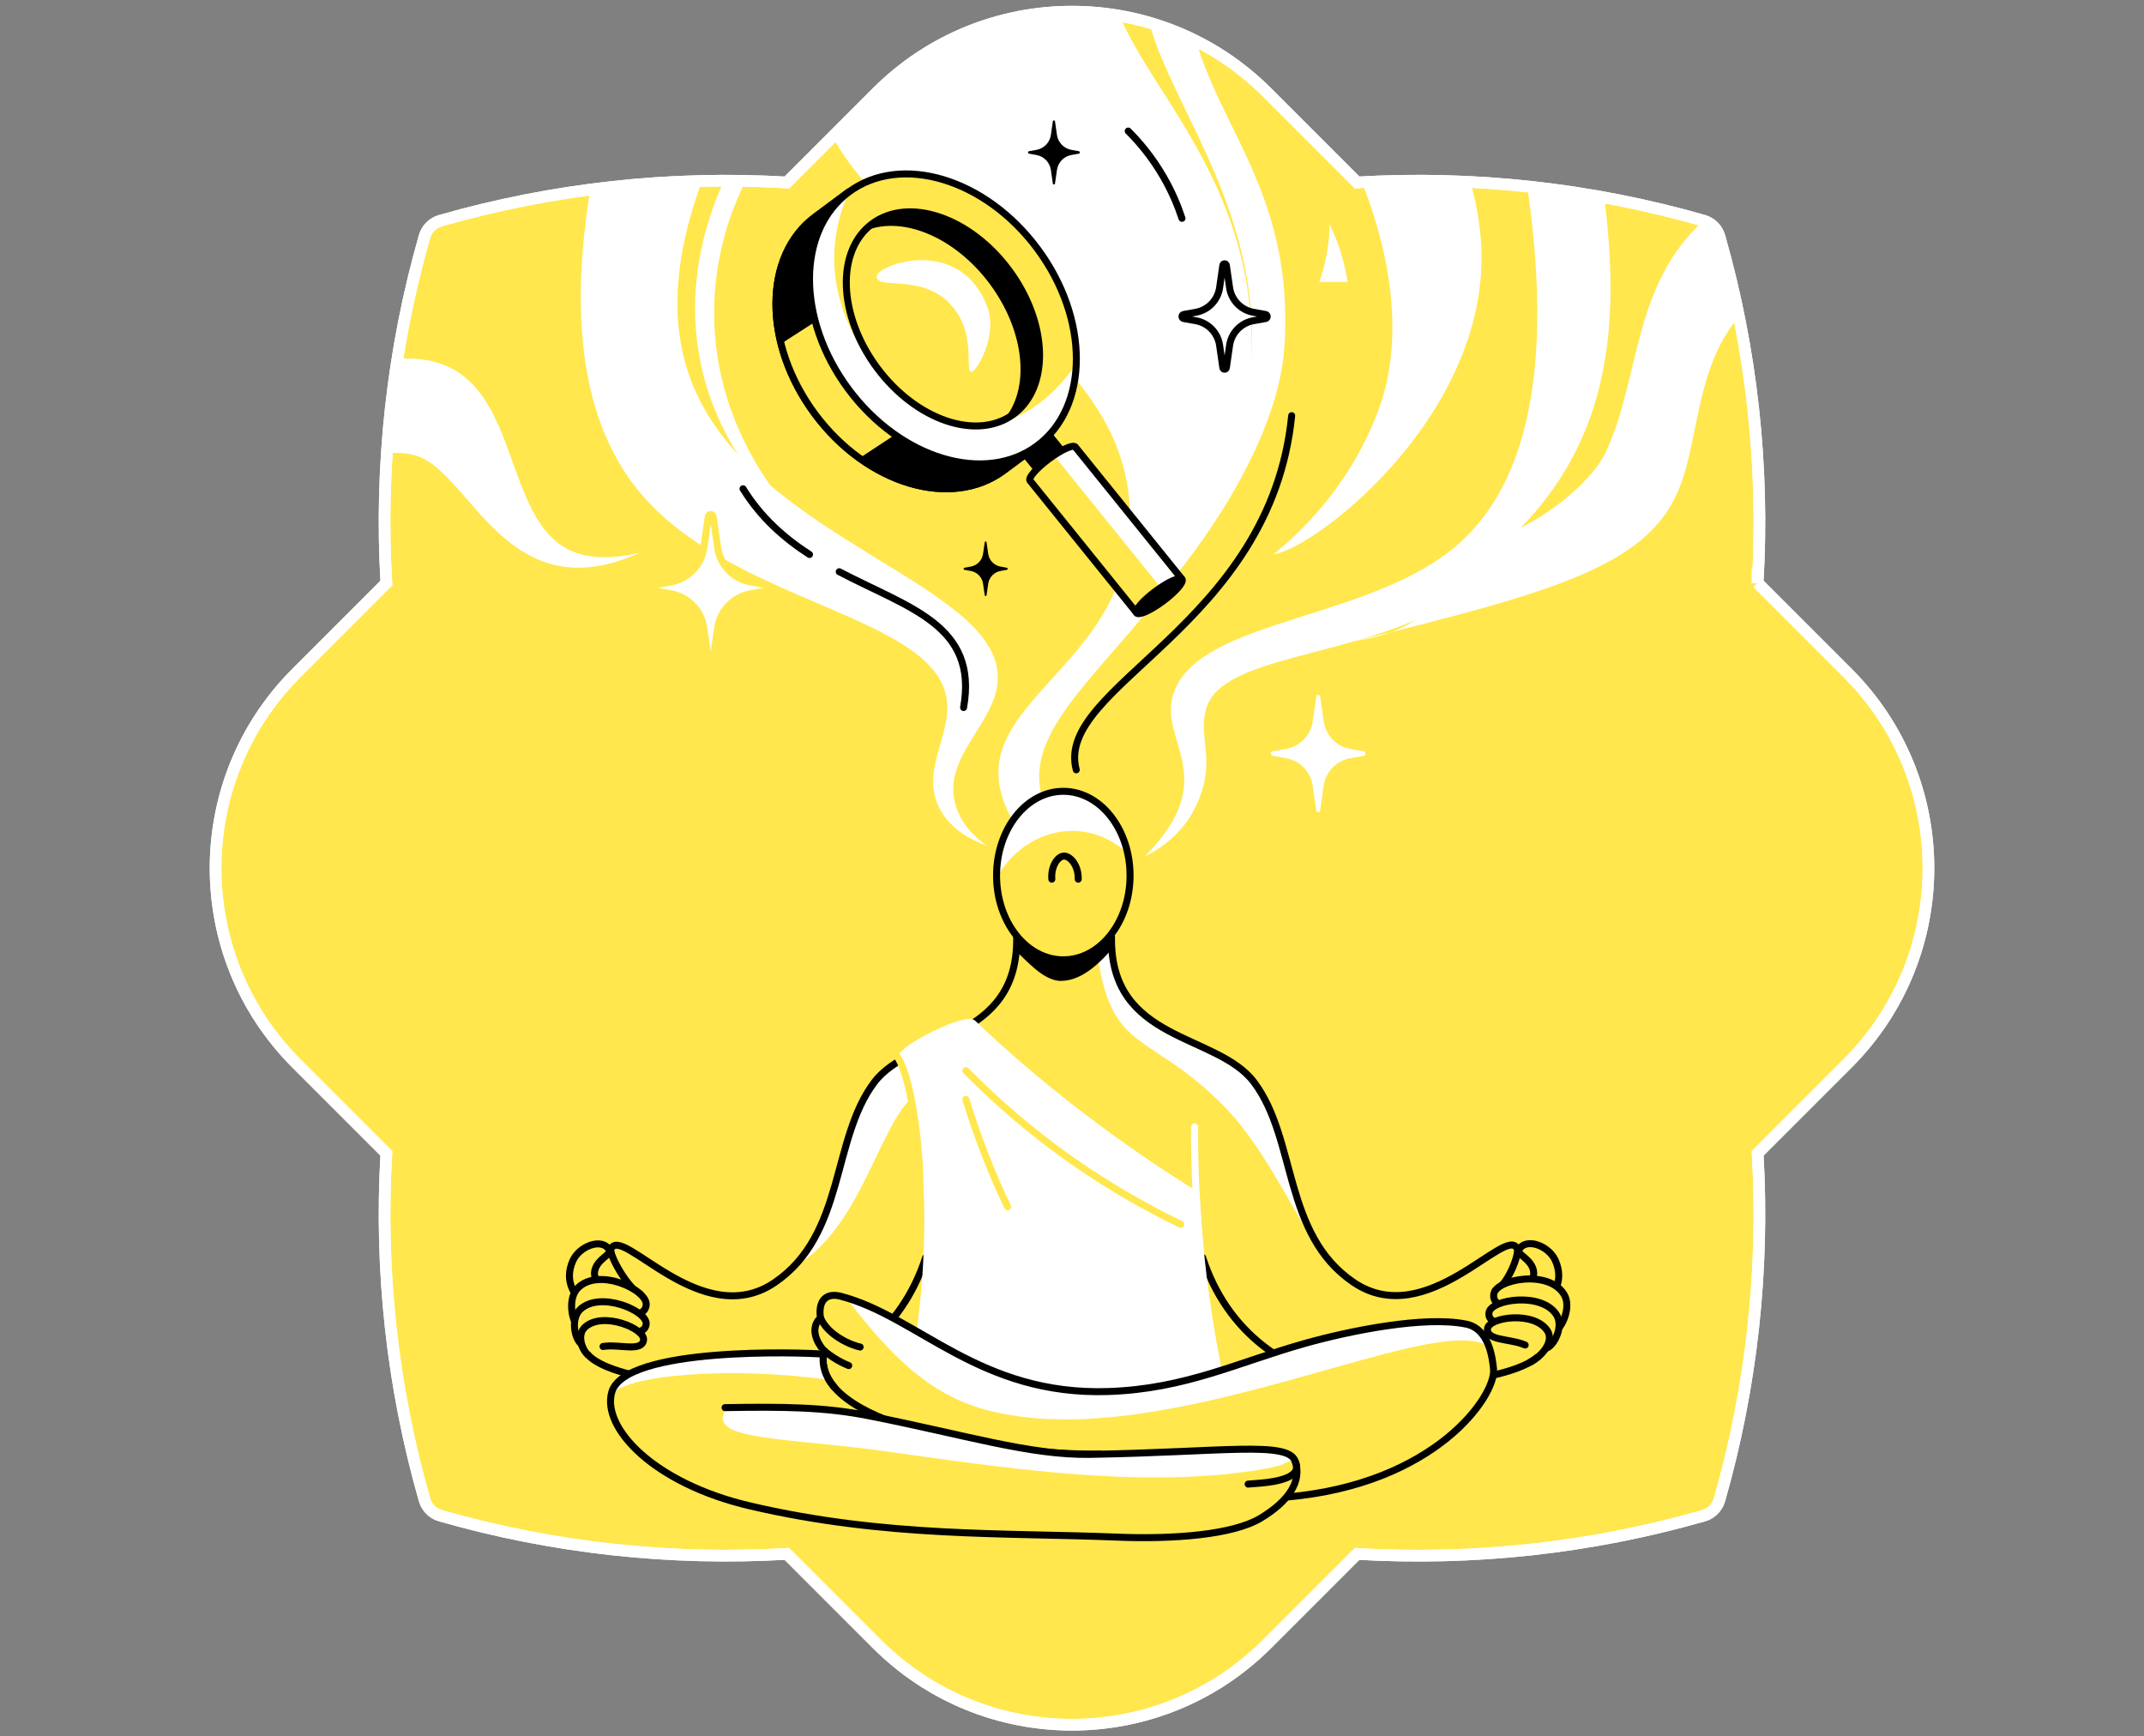 <svg width="368" height="298" viewBox="0 0 368 298" fill="none" xmlns="http://www.w3.org/2000/svg">
<rect x="0" y="0" width="368" height="298" fill="#808080" stroke="none"/>
<path d="M301.685 100.058C302.858 80.087 300.675 59.955 295.126 40.583C294.753 39.277 293.718 38.242 292.411 37.869C273.04 32.32 252.907 30.14 232.937 31.313L217.498 15.874C199 -2.625 169.002 -2.625 150.5 15.874L135.058 31.316C115.091 30.144 94.959 32.327 75.583 37.876C74.277 38.249 73.245 39.281 72.872 40.587C67.32 59.959 65.14 80.087 66.316 100.058L50.874 115.5C32.375 133.999 32.375 163.996 50.874 182.495L66.316 197.937C65.14 217.907 67.323 238.036 72.872 257.404C73.245 258.711 74.277 259.746 75.583 260.119C94.959 265.671 115.091 267.847 135.058 266.678L150.5 282.121C169.002 300.626 198.996 300.626 217.498 282.121L232.937 266.682C252.907 267.858 273.04 265.675 292.411 260.126C293.718 259.753 294.753 258.718 295.126 257.411C300.675 238.036 302.854 217.904 301.685 197.934L317.128 182.491C335.63 163.993 335.63 133.995 317.128 115.496L301.685 100.054V100.058Z" fill="#FFE74D" stroke="white" stroke-width="1.2" stroke-miterlimit="10"/>
<mask id="mask0_7563_9884" style="mask-type:luminance" maskUnits="userSpaceOnUse" x="37" y="2" width="295" height="294">
<path d="M301.685 100.058C302.858 80.087 300.675 59.955 295.126 40.583C294.753 39.277 293.718 38.242 292.411 37.869C273.04 32.32 252.907 30.14 232.937 31.313L217.498 15.874C199 -2.625 169.002 -2.625 150.5 15.874L135.058 31.316C115.091 30.144 94.959 32.327 75.583 37.876C74.277 38.249 73.245 39.281 72.872 40.587C67.32 59.959 65.14 80.087 66.316 100.058L50.874 115.5C32.375 133.999 32.375 163.996 50.874 182.495L66.316 197.937C65.14 217.907 67.323 238.036 72.872 257.404C73.245 258.711 74.277 259.746 75.583 260.119C94.959 265.671 115.091 267.847 135.058 266.678L150.5 282.121C169.002 300.626 198.996 300.626 217.498 282.121L232.937 266.682C252.907 267.858 273.04 265.675 292.411 260.126C293.718 259.753 294.753 258.718 295.126 257.411C300.675 238.036 302.854 217.904 301.685 197.934L317.128 182.491C335.63 163.993 335.63 133.995 317.128 115.496L301.685 100.054V100.058Z" fill="white"/>
</mask>
<g mask="url(#mask0_7563_9884)">
<path d="M49.645 67.285C90.427 48.252 83.41 81.633 94.874 92.414C97.941 95.297 102.472 96.586 109.845 94.85C86.646 105.392 80.727 80.362 70.978 78.07C65.32 76.742 59.521 79.482 55.226 82.52C53.367 77.44 51.504 72.362 49.645 67.282V67.285Z" fill="white"/>
<path d="M169.365 145.128C166.897 144.241 163.404 142.533 161.45 139.093C157.876 132.801 162.911 126.826 162.58 120.876C161.735 105.708 126.78 103.997 110.334 85.108C102.497 76.105 95.508 59.339 102.676 25.186C110.144 23.655 117.608 22.123 125.076 20.592C113.869 42.998 115.26 57.177 118.95 66.155C130.023 93.097 173.019 100.424 171.213 117.271C170.421 124.651 161.411 130.326 164.129 138.519C165.189 141.72 167.551 143.843 169.361 145.128H169.365Z" fill="white"/>
<path d="M132.734 23.275C129.868 27.158 122.713 37.95 122.576 53.251C122.382 74.817 136.272 88.643 138.842 91.108C135.089 88.291 125.463 80.267 121.245 66.187C114.841 44.808 126.171 27.046 127.903 24.43C129.512 24.046 131.125 23.659 132.734 23.275Z" fill="white"/>
<path d="M138.842 9.293C139.768 41.157 190.933 53.114 193.799 85.636C196.532 116.627 159.432 120.496 175.347 143.22C177.072 142.304 178.797 141.392 180.519 140.477C167.632 119.074 216.847 105.511 214.794 56.614C213.414 23.676 187.979 8.663 190.779 -7.212C172.343 -1.973 157.271 4.054 138.835 9.293H138.842Z" fill="white"/>
<path d="M196.817 -4.903C192.243 16.391 237.511 45.889 199.774 101.268C204.904 95.269 219.414 76.485 220.477 59.296C222.371 28.633 203.915 18.444 203.598 -4.114C201.338 -4.378 199.077 -4.639 196.817 -4.903Z" fill="white"/>
<path d="M231.444 25.993C233.451 30.19 243.711 52.037 236.405 70.887C231.413 83.763 223.213 91.329 218.576 95.146C226.321 93.977 257.449 69.57 254.038 39.629C253.555 35.408 252.566 30.292 249.876 24.648C243.732 25.095 237.588 25.546 231.441 25.993H231.444Z" fill="white"/>
<path d="M261.196 26.088C268.438 67.736 259.594 85.034 250.517 93.188C235.567 106.62 205.911 106.015 201.44 118.929C198.595 127.151 210.038 133.368 196.486 146.98C199.299 145.66 202.95 142.966 205.049 138.78C209.122 130.664 205.513 126.992 207.027 121.651C209.64 112.433 231.649 113.092 248.161 103.888C251.101 102.251 249.605 100.374 253.502 97.332C275.423 80.235 279.515 59.191 274.543 28.341C269.529 27.493 266.209 26.933 261.196 26.084V26.088Z" fill="white"/>
<path d="M300.928 35.633C298.735 36.499 295.605 34.985 292.415 37.872C280.099 49.026 281.574 64.919 275.606 77.619C273.934 81.182 267.927 87.826 257.559 92.241C248.204 96.227 249.985 107.388 232.55 110.032C266.509 101.645 282.293 97.198 287.898 84.573C292.271 74.725 290.436 60.31 301.823 51.047C305.259 48.252 308.773 46.878 311.033 46.174C307.664 42.66 304.294 39.15 300.925 35.636L300.928 35.633Z" fill="white"/>
<path d="M122.414 88.671L123.182 94.005C123.611 96.98 125.893 99.346 128.85 99.878L131.762 100.403C132.301 100.501 132.301 101.276 131.762 101.371L128.85 101.895C125.893 102.431 123.611 104.797 123.182 107.768L122.414 113.102C122.344 113.588 121.643 113.588 121.573 113.102L120.805 107.768C120.376 104.793 118.094 102.427 115.136 101.895L112.225 101.371C111.686 101.272 111.686 100.498 112.225 100.403L115.136 99.878C118.094 99.343 120.376 96.977 120.805 94.005L121.573 88.671C121.643 88.185 122.344 88.185 122.414 88.671Z" fill="white" stroke="#FFE74D" stroke-width="1.2" stroke-linecap="round" stroke-linejoin="round"/>
<path d="M226.593 119.552L227.205 123.819C227.547 126.196 229.374 128.09 231.737 128.516L234.064 128.939C234.497 129.016 234.497 129.636 234.064 129.713L231.737 130.136C229.371 130.562 227.547 132.456 227.205 134.833L226.593 139.1C226.536 139.487 225.976 139.487 225.92 139.1L225.308 134.833C224.966 132.456 223.139 130.562 220.776 130.136L218.449 129.713C218.016 129.636 218.016 129.016 218.449 128.939L220.776 128.516C223.142 128.09 224.966 126.196 225.308 123.819L225.92 119.552C225.976 119.165 226.536 119.165 226.593 119.552Z" fill="white"/>
<path d="M174.502 160.781C174.843 178.942 156.418 177.298 150.049 185.765C142.677 195.567 145.11 211.827 132.987 220.097C120.414 228.678 106.627 210.073 104.873 214.351C104.18 216.045 107.338 220.798 109.493 221.741C107.704 222.636 106.151 222.245 104.525 221.326C102.465 220.161 101.831 219.189 102.088 218.055C102.553 216.006 104.873 215.098 104.567 214.52C103.416 212.355 98.638 214.915 98.11 216.964C97.398 219.724 98.416 224.157 102.683 224.224C102.898 224.505 99.06 230.744 101.173 232.772C105.704 237.121 119.446 238.723 131.442 237.568C144.374 236.325 155.517 227.206 159.668 214.422C159.517 217.721 159.214 221.301 158.689 225.111C158.119 229.287 157.369 233.131 156.542 236.607C164.626 238.744 172.706 240.884 180.79 243.022L210.041 239.518C208.992 235.332 208.041 230.741 207.302 225.78C206.802 222.442 206.443 219.245 206.193 216.21C207.89 219.812 210.981 227.403 218.907 232.466C234.272 242.282 252.615 237.145 254.897 236.318C258.238 235.061 262.484 234.878 264.382 232.473C266.153 230.227 265.794 227.301 266.128 224.534C266.512 221.375 267.445 218.428 267.206 216.939C266.723 213.939 262.533 213.2 261.407 213.76C259.622 214.643 262.153 215.988 262.79 217.46C264.259 220.858 255.214 222.59 256.4 222.097C256.802 221.932 261.305 215.355 259.9 213.76C259.263 213.038 256.456 214.214 247.859 220.175C244.929 221.678 239.581 223.234 235.074 221.53C220.801 216.129 221.431 192.36 215.241 185.734C208.393 178.403 197.884 177.604 192.972 170.193C191.289 167.654 190.743 162.119 190.743 157.366C185.613 157.965 179.639 160.19 174.509 160.788L174.502 160.781Z" fill="#FFE74D"/>
<path d="M160.411 186.723L157.975 180.178C154.816 181.675 151.915 183.287 150.049 185.766C143.391 194.617 144.726 208.729 136.121 217.478C149.739 210.109 151.616 186.385 160.408 186.727L160.411 186.723Z" fill="white"/>
<path d="M225.216 211.943C220.005 202.511 219.59 190.382 215.241 185.723C208.393 178.393 198.091 177.935 193.18 170.524C191.497 167.985 190.743 162.109 190.743 157.356C189.789 157.469 188.803 157.634 187.8 157.838C189.43 181.939 196 175.605 210.041 189.79C217.583 197.409 223.125 210.595 226.258 213.746C226.258 213.739 225.216 211.943 225.216 211.94V211.943Z" fill="white"/>
<path d="M174.502 160.782C174.843 178.942 156.418 177.298 150.049 185.766C142.677 195.568 145.11 211.827 132.987 220.098C120.414 228.678 106.676 210.095 104.873 214.351C104.482 215.27 107.732 221.129 109.883 222.073C108.095 222.967 106.151 222.245 104.525 221.326C102.465 220.161 101.831 219.189 102.088 218.055C102.553 216.006 105.011 215.341 104.567 214.521C103.398 212.366 99.472 213.82 98.338 216.341C96.684 220.02 98.687 222.956 101.609 224.675C101.947 225.115 97.406 228.678 100.912 232.505C104.968 236.931 122.604 238.413 131.442 237.564C144.374 236.322 154.725 228.622 158.876 215.837" stroke="black" stroke-width="1.2" stroke-linecap="round" stroke-linejoin="round"/>
<path d="M154.728 181.548C158.109 185.561 160.003 203.145 159.689 213.602C159.418 217.851 158.876 227.171 156.545 236.6C157.028 238.286 158.087 241.293 160.499 244.156C169.101 254.366 187.715 242.328 199.412 248.043C199.669 248.169 210.041 239.512 210.041 239.512C208.918 234.533 207.893 229.129 207.073 223.337C206.147 216.823 205.605 210.707 205.32 205.067C199.971 201.768 194.349 198.004 188.574 193.723C180.332 187.611 173.121 181.495 166.97 175.612C165.787 174.481 154.728 179.886 154.728 181.551V181.548Z" fill="white" stroke="white" stroke-width="1.2" stroke-linecap="round" stroke-linejoin="round"/>
<path d="M165.787 183.738C169.921 187.942 174.98 192.526 181.064 197.05C188.835 202.831 196.278 207.042 202.654 210.105" stroke="#FFE74D" stroke-width="1.2" stroke-linecap="round" stroke-linejoin="round"/>
<path d="M165.787 188.685C166.728 191.776 167.854 195.064 169.203 198.497C170.414 201.585 171.678 204.458 172.942 207.116" stroke="#FFE74D" stroke-width="1.2" stroke-linecap="round" stroke-linejoin="round"/>
<path d="M158.341 193.628C159.221 201.3 159.626 210.472 158.781 220.749C158.306 226.516 157.503 231.819 156.542 236.6" stroke="white" stroke-width="1.2" stroke-linecap="round" stroke-linejoin="round"/>
<path d="M153.605 180.851C156.366 183.734 157.725 196.392 157.894 201.916" stroke="#FFE74D" stroke-width="1.2" stroke-linecap="round" stroke-linejoin="round"/>
<path d="M190.786 160.743C190.444 178.904 208.869 177.259 215.238 185.727C222.611 195.529 220.178 211.788 232.3 220.059C244.873 228.639 258.611 210.056 260.414 214.313C260.805 215.232 258.808 220.538 256.657 221.481C258.446 222.376 259.136 222.207 260.762 221.284C262.822 220.119 263.456 219.147 263.199 218.013C262.734 215.964 260.277 215.299 260.72 214.478C261.889 212.324 265.815 213.778 266.949 216.299C268.603 219.978 266.6 222.914 263.678 224.633C263.34 225.073 267.882 228.636 264.375 232.463C260.319 236.889 242.683 238.371 233.846 237.522C220.913 236.28 210.562 228.579 206.411 215.795" stroke="black" stroke-width="1.2" stroke-linecap="round" stroke-linejoin="round"/>
<path d="M266.755 228.668C268.188 227.83 269.716 224.309 268.487 222.203C265.921 217.795 256.766 219.52 256.397 222.091C256.013 224.749 260.47 224.249 263.375 225.344C268.445 227.256 265.178 229.59 266.751 228.668H266.755Z" fill="#FFE74D"/>
<path d="M266.755 228.668C268.188 227.83 269.716 224.309 268.487 222.203C265.921 217.795 256.766 219.52 256.397 222.091C256.013 224.749 260.47 224.249 263.375 225.344C268.445 227.256 265.178 229.59 266.751 228.668H266.755Z" stroke="black" stroke-width="1.2" stroke-linecap="round" stroke-linejoin="round"/>
<path d="M265.611 231.298C266.963 230.586 268.357 227.502 267.139 225.615C264.593 221.665 255.876 223.006 255.573 225.273C255.259 227.618 259.513 227.263 262.315 228.291C267.206 230.083 264.125 232.083 265.611 231.298Z" fill="#FFE74D"/>
<path d="M265.611 231.298C266.963 230.586 268.357 227.502 267.139 225.615C264.593 221.665 255.876 223.006 255.573 225.273C255.259 227.618 259.513 227.263 262.315 228.291C267.206 230.083 264.125 232.083 265.611 231.298Z" stroke="black" stroke-width="1.2" stroke-linecap="round" stroke-linejoin="round"/>
<path d="M263.628 233.153C264.826 232.544 266.681 230.012 265.59 228.375C263.308 224.942 255.576 226.051 255.323 228.005C255.059 230.03 258.83 229.752 261.322 230.656C265.671 232.237 262.312 233.822 263.628 233.153Z" fill="#FFE74D"/>
<path d="M262.653 233.776C265.093 232.449 266.681 230.016 265.59 228.375C263.308 224.942 255.576 226.051 255.323 228.005C255.059 230.03 258.83 229.752 261.322 230.656C261.484 230.716 261.636 230.773 261.78 230.832" stroke="black" stroke-width="1.2" stroke-linecap="round" stroke-linejoin="round"/>
<path d="M99.236 227.734C98.06 226.562 97.465 222.774 99.18 221.045C102.771 217.422 111.197 221.39 110.911 223.967C110.616 226.636 106.429 225.034 103.338 225.365C97.951 225.946 100.528 229.023 99.236 227.734Z" fill="#FFE74D"/>
<path d="M99.236 227.734C98.06 226.562 97.465 222.774 99.18 221.045C102.771 217.422 111.197 221.39 110.911 223.967C110.616 226.636 106.429 225.034 103.338 225.365C97.951 225.946 100.528 229.023 99.236 227.734Z" stroke="black" stroke-width="1.2" stroke-linecap="round" stroke-linejoin="round"/>
<path d="M99.68 230.569C98.55 229.541 97.976 226.206 99.624 224.685C103.078 221.499 111.183 224.988 110.908 227.256C110.623 229.604 106.595 228.192 103.627 228.484C98.444 228.995 100.923 231.699 99.68 230.569Z" fill="#FFE74D"/>
<path d="M99.68 230.569C98.55 229.541 97.976 226.206 99.624 224.685C103.078 221.499 111.183 224.988 110.908 227.256C110.623 229.604 106.595 228.192 103.627 228.484C98.444 228.995 100.923 231.699 99.68 230.569Z" stroke="black" stroke-width="1.2" stroke-linecap="round" stroke-linejoin="round"/>
<path d="M100.909 232.505C99.902 231.618 98.965 229.058 100.433 227.745C103.504 224.995 110.711 228.005 110.464 229.963C110.211 231.991 106.63 230.773 103.989 231.026C99.381 231.466 102.014 233.484 100.909 232.505Z" fill="#FFE74D"/>
<path d="M100.909 232.505C99.902 231.618 98.965 229.058 100.433 227.745C103.504 224.995 110.711 228.005 110.464 229.963C110.211 231.991 106.63 230.773 103.989 231.026C103.817 231.044 103.655 231.062 103.504 231.083" stroke="black" stroke-width="1.2" stroke-linecap="round" stroke-linejoin="round"/>
<path d="M205.041 193.381C205.01 200.268 205.316 207.926 206.189 216.204C207.034 224.213 208.281 231.54 209.689 238.089" stroke="white" stroke-width="1.2" stroke-linecap="round" stroke-linejoin="round"/>
<path d="M119.386 245.37L152.771 252.725L157.894 236.6L139.209 233.153L128.516 234.364L120.823 241.518L119.386 245.37Z" fill="#FFE74D"/>
<path d="M256.354 234.966C256.154 232.917 255.534 228.04 251.658 227.245C244.475 225.773 231.497 228.442 224.008 230.547C212.548 233.769 203.524 238.353 190.338 238.811C168.153 239.582 157.64 225.928 144.286 222.46C141.884 221.837 140.388 223.122 140.825 226.178C138.476 228.403 141.149 231.554 141.444 231.804C138.663 244.479 171.181 249.673 188.824 249.574L216.607 256.926H220.825C246.457 254.704 256.798 239.483 256.354 234.966Z" fill="#FFE74D"/>
<path d="M147.637 231.174C146.106 230.868 142.131 229.22 140.832 226.174" stroke="black" stroke-width="1.2" stroke-linecap="round" stroke-linejoin="round"/>
<path d="M145.676 234.364C144.888 234.043 143.983 233.6 143.029 232.98C142.427 232.589 141.898 232.188 141.448 231.804" stroke="black" stroke-width="1.2" stroke-linecap="round" stroke-linejoin="round"/>
<path d="M255.594 231.174C254.964 229.393 253.819 227.685 251.661 227.245C244.479 225.773 231.501 228.442 224.012 230.547C212.551 233.769 203.528 238.353 190.342 238.811C168.646 239.564 158.116 226.534 145.173 222.71C150.591 229.477 157.359 238.424 168.259 241.677C198.665 250.747 246.45 224.365 255.59 231.178L255.594 231.174Z" fill="white"/>
<path d="M256.354 234.966C256.154 232.917 255.534 228.04 251.658 227.245C244.475 225.773 231.497 228.442 224.008 230.547C212.548 233.769 203.524 238.353 190.338 238.811C168.153 239.582 157.64 225.928 144.286 222.46C141.884 221.837 140.388 223.122 140.825 226.178C138.476 228.403 141.149 231.554 141.444 231.804C138.663 244.479 171.181 249.673 188.824 249.574L216.607 256.926H220.825C246.457 254.704 256.798 239.483 256.354 234.966Z" stroke="black" stroke-width="1.2" stroke-linecap="round" stroke-linejoin="round"/>
<path d="M141.448 231.805C137.835 231.502 107.236 231.072 105.003 238.927C103.275 245.011 112.126 254.567 128.769 258.454C152.042 263.89 172.333 263.017 191.785 263.802C201.411 264.189 211.604 263.418 216.354 260.563C221.075 257.725 223.547 254.282 222.29 250.743C221.058 247.268 209.872 249.215 187.117 249.602C176.741 249.778 165.559 246.215 149.049 242.962C141.525 241.48 134.533 241.409 124.449 241.578" fill="#FFE74D"/>
<path d="M209.643 253.081C214.481 252.528 221.445 251.821 221.854 250.067C219.329 247.631 191.254 249.536 187.12 249.606C176.744 249.782 165.562 246.219 149.053 242.966C141.712 241.519 134.871 241.42 125.178 241.568C123.284 242.948 123.749 244.758 126.41 245.645C131.283 247.265 141.142 247.546 151.764 249.043C172.259 251.93 191.166 254.704 209.64 253.081H209.643Z" fill="white"/>
<path d="M141.342 232.399C137.73 232.096 107.236 231.068 105.003 238.927C104.951 239.117 104.905 239.314 104.873 239.511C106.989 235.938 125.417 234.441 142.296 236.821C141.483 235.466 141.127 233.994 141.342 232.399Z" fill="white"/>
<path d="M214.231 254.704C215.351 254.542 224.216 254.521 222.294 250.747" stroke="black" stroke-width="1.2" stroke-linecap="round" stroke-linejoin="round"/>
<path d="M141.342 232.399C137.73 232.096 107.239 231.068 105.003 238.927C103.275 245.011 112.126 254.567 128.769 258.454C152.042 263.89 172.333 263.017 191.785 263.802C201.411 264.189 211.604 263.418 216.354 260.563C221.075 257.725 223.547 254.281 222.29 250.743C221.058 247.268 209.872 249.215 187.117 249.602C176.741 249.778 165.559 246.215 149.049 242.962C141.525 241.48 134.533 241.409 124.449 241.578" stroke="black" stroke-width="1.2" stroke-linecap="round" stroke-linejoin="round"/>
<path d="M141.448 231.804C140.934 234.153 141.627 236.244 143.215 238.092" stroke="black" stroke-width="1.2" stroke-linecap="round" stroke-linejoin="round"/>
<path d="M182.057 168.341C185.163 168.341 187.993 166.151 190.842 162.894C190.891 162.838 190.94 162.778 190.99 162.722C190.814 160.954 190.74 159.102 190.74 157.356C185.61 157.955 179.635 160.18 174.505 160.778C174.523 161.676 174.48 162.514 174.41 163.32L174.421 163.327C175.709 164.229 178.906 168.341 182.061 168.341H182.057Z" fill="black"/>
<path d="M182.508 164.725C188.835 164.725 193.965 158.251 193.965 150.265C193.965 142.279 188.835 135.805 182.508 135.805C176.181 135.805 171.051 142.279 171.051 150.265C171.051 158.251 176.181 164.725 182.508 164.725Z" fill="#FFE74D"/>
<path d="M193.546 146.409C192.208 140.297 187.775 135.805 182.504 135.805C176.178 135.805 171.048 142.28 171.048 150.265C171.048 150.388 171.051 150.511 171.055 150.635C173.921 145.579 179.04 142.452 184.392 142.6C189.201 142.734 192.5 145.466 193.542 146.409H193.546Z" fill="white"/>
<path d="M180.536 150.881C180.367 148.663 181.536 147.015 182.54 146.924C183.603 146.825 185.128 148.424 185.068 150.881" stroke="black" stroke-width="1.2" stroke-linecap="round" stroke-linejoin="round"/>
<path d="M182.508 164.725C188.835 164.725 193.965 158.251 193.965 150.265C193.965 142.279 188.835 135.805 182.508 135.805C176.181 135.805 171.051 142.279 171.051 150.265C171.051 158.251 176.181 164.725 182.508 164.725Z" stroke="black" stroke-width="1.2" stroke-linecap="round" stroke-linejoin="round"/>
</g>
<path d="M301.685 100.058C302.858 80.087 300.675 59.955 295.126 40.583C294.753 39.277 293.718 38.242 292.411 37.869C273.04 32.32 252.907 30.14 232.937 31.313L217.498 15.874C199 -2.625 169.002 -2.625 150.5 15.874L135.058 31.316C115.091 30.144 94.959 32.327 75.583 37.876C74.277 38.249 73.245 39.281 72.872 40.587C67.32 59.959 65.14 80.087 66.316 100.058L50.874 115.5C32.375 133.999 32.375 163.996 50.874 182.495L66.316 197.937C65.14 217.907 67.323 238.036 72.872 257.404C73.245 258.711 74.277 259.746 75.583 260.119C94.959 265.671 115.091 267.847 135.058 266.678L150.5 282.121C169.002 300.626 198.996 300.626 217.498 282.121L232.937 266.682C252.907 267.858 273.04 265.675 292.411 260.126C293.718 259.753 294.753 258.718 295.126 257.411C300.675 238.036 302.854 217.904 301.685 197.934L317.128 182.491C335.63 163.993 335.63 133.995 317.128 115.496L301.685 100.054V100.058Z" stroke="white" stroke-width="2" stroke-miterlimit="10"/>
<path d="M182.374 84.946C181.431 84.946 180.494 84.534 179.857 83.745L173.241 75.552C172.118 74.162 172.336 72.126 173.727 71.007C175.118 69.884 177.153 70.102 178.272 71.493L184.888 79.686C186.011 81.076 185.793 83.112 184.402 84.231C183.804 84.713 183.085 84.949 182.374 84.949V84.946Z" fill="black"/>
<path d="M172.308 46.946C165.4 37.644 155.158 32.94 146.726 34.366L145.673 32.95L139.916 37.224C130.959 43.879 130.935 59.019 139.867 71.042C148.796 83.066 163.298 87.418 172.255 80.763L178.012 76.489L176.959 75.074C180.758 67.412 179.213 56.251 172.305 46.949L172.308 46.946Z" fill="black" stroke="black" stroke-width="1.2" stroke-linecap="round" stroke-linejoin="round"/>
<path d="M142.194 53.765C142.194 53.765 137.307 56.902 134.068 58.983C135.096 63.067 137.029 67.211 139.87 71.038C142.124 74.073 144.736 76.619 147.521 78.622C151.398 76.073 157.45 72.095 157.45 72.095L148.204 65.388L142.191 53.765H142.194Z" fill="#FFE74D"/>
<path d="M172.308 46.946C165.4 37.644 155.158 32.94 146.726 34.366L145.673 32.95L139.916 37.224C130.959 43.879 130.935 59.019 139.867 71.042C148.796 83.066 163.298 87.418 172.255 80.763L178.012 76.489L176.959 75.074C180.758 67.412 179.213 56.251 172.305 46.949L172.308 46.946Z" stroke="black" stroke-width="1.2" stroke-linecap="round" stroke-linejoin="round"/>
<path d="M178.014 76.502C186.972 69.85 186.995 54.71 178.065 42.687C169.136 30.663 154.636 26.309 145.678 32.962C136.721 39.614 136.698 54.754 145.627 66.777C154.557 78.801 169.057 83.155 178.014 76.502Z" fill="#FFE74D"/>
<path d="M173.982 71.072C180.226 66.435 179.855 55.36 173.153 46.335C166.45 37.31 155.955 33.754 149.711 38.391C143.466 43.029 143.838 54.104 150.54 63.129C157.242 72.153 167.738 75.71 173.982 71.072Z" fill="#FFE74D"/>
<path d="M173.15 46.319C166.446 37.295 155.95 33.739 149.708 38.376C149.155 38.788 148.655 39.252 148.204 39.756C154.524 36.834 163.781 40.513 169.889 48.737C175.998 56.962 176.846 66.888 172.224 72.091C172.84 71.806 173.428 71.465 173.981 71.053C180.223 66.416 179.853 55.339 173.15 46.315V46.319Z" fill="black"/>
<path d="M150.479 47.449C150.472 49.938 158.795 46.6 163.767 52.963C167.414 57.631 165.678 63.624 166.636 63.824C167.594 64.025 171.28 57.571 169.502 52.773C164.847 40.214 150.489 45.431 150.482 47.449H150.479Z" fill="white"/>
<path d="M145.627 66.765C154.556 78.788 169.058 83.14 178.015 76.486C182.279 73.32 184.515 68.229 184.726 62.469C182.73 65.356 177.452 72.039 169.449 72.937C156.672 74.373 144.736 60.198 143.331 47.062C142.666 40.834 144.458 35.714 145.676 32.947C136.719 39.601 136.695 54.741 145.627 66.765Z" fill="white"/>
<path d="M178.014 76.502C186.972 69.85 186.995 54.71 178.065 42.687C169.136 30.663 154.636 26.309 145.678 32.962C136.721 39.614 136.698 54.754 145.627 66.777C154.557 78.801 169.057 83.155 178.014 76.502Z" stroke="black" stroke-width="1.2" stroke-linecap="round" stroke-linejoin="round"/>
<path d="M173.982 71.072C180.226 66.435 179.855 55.36 173.153 46.335C166.45 37.31 155.955 33.754 149.711 38.391C143.466 43.029 143.838 54.104 150.54 63.129C157.242 72.153 167.738 75.71 173.982 71.072Z" stroke="black" stroke-width="1.2" stroke-linecap="round" stroke-linejoin="round"/>
<path d="M184.571 76.714C184.219 76.242 182.195 77.151 180.047 78.746C177.899 80.341 176.442 82.016 176.794 82.488L195.099 105.177L202.876 99.399L184.571 76.71V76.714Z" fill="#FFE74D"/>
<path d="M180.899 78.147L199.866 101.638L202.876 99.402L184.571 76.714C184.268 76.306 182.705 76.936 180.896 78.147H180.899Z" fill="white"/>
<path d="M184.571 76.714C184.219 76.242 182.195 77.151 180.047 78.746C177.899 80.341 176.442 82.016 176.794 82.488L195.099 105.177L202.876 99.399L184.571 76.71V76.714Z" stroke="black" stroke-width="1.2" stroke-linecap="round" stroke-linejoin="round"/>
<path d="M199.627 103.164C201.775 101.568 203.232 99.892 202.88 99.419C202.529 98.946 200.503 99.856 198.355 101.451C196.207 103.046 194.75 104.723 195.102 105.196C195.453 105.669 197.479 104.759 199.627 103.164Z" fill="black" stroke="black" stroke-width="1.2" stroke-linecap="round" stroke-linejoin="round"/>
<path d="M228.226 38.506C228.198 39.932 228.068 41.594 227.744 43.431C227.406 45.336 226.931 46.998 226.448 48.382H231.307C231.068 46.857 230.691 45.097 230.089 43.189C229.522 41.397 228.871 39.83 228.233 38.506H228.226Z" fill="white"/>
<path d="M169.333 93.069L169.618 95.055C169.777 96.16 170.625 97.04 171.727 97.237L172.812 97.435C173.012 97.47 173.012 97.758 172.812 97.794L171.727 97.991C170.629 98.188 169.78 99.068 169.618 100.174L169.333 102.16C169.308 102.339 169.044 102.339 169.02 102.16L168.734 100.174C168.576 99.068 167.727 98.188 166.625 97.991L165.541 97.794C165.34 97.758 165.34 97.47 165.541 97.435L166.625 97.237C167.724 97.04 168.572 96.16 168.734 95.055L169.02 93.069C169.044 92.889 169.308 92.889 169.333 93.069Z" fill="black"/>
<path d="M181.082 20.817L181.417 23.151C181.603 24.451 182.603 25.486 183.895 25.722L185.17 25.951C185.406 25.993 185.406 26.331 185.17 26.373L183.895 26.602C182.603 26.834 181.603 27.869 181.417 29.172L181.082 31.506C181.05 31.718 180.744 31.718 180.712 31.506L180.378 29.172C180.191 27.873 179.191 26.838 177.899 26.602L176.625 26.373C176.389 26.331 176.389 25.993 176.625 25.951L177.899 25.722C179.191 25.489 180.191 24.454 180.378 23.151L180.712 20.817C180.744 20.606 181.05 20.606 181.082 20.817Z" fill="black"/>
<path d="M210.495 45.53L211.048 49.368C211.354 51.505 212.999 53.209 215.125 53.593L217.22 53.969C217.607 54.04 217.607 54.596 217.22 54.667L215.125 55.043C212.999 55.427 211.358 57.131 211.048 59.268L210.495 63.106C210.446 63.455 209.939 63.455 209.89 63.106L209.337 59.268C209.031 57.131 207.386 55.427 205.26 55.043L203.165 54.667C202.778 54.596 202.778 54.04 203.165 53.969L205.26 53.593C207.386 53.209 209.027 51.505 209.337 49.368L209.89 45.53C209.939 45.181 210.446 45.181 210.495 45.53Z" fill="white" stroke="black" stroke-width="1.2" stroke-linecap="round" stroke-linejoin="round"/>
<path d="M221.706 71.338C218.083 107.557 180.899 117.76 184.73 132.118" stroke="black" stroke-width="1.2" stroke-linecap="round" stroke-linejoin="round"/>
<path d="M193.648 22.49C195.482 24.321 197.715 26.922 199.711 30.38C201.211 32.982 202.207 35.425 202.876 37.471" stroke="black" stroke-width="1.2" stroke-linecap="round" stroke-linejoin="round"/>
<path d="M144.046 98.118C156.035 104.416 167.9 107.258 165.393 121.426" stroke="black" stroke-width="1.2" stroke-linecap="round" stroke-linejoin="round"/>
<path d="M127.533 83.879C130.618 88.868 134.653 92.389 138.945 95.164" stroke="black" stroke-width="1.2" stroke-linecap="round" stroke-linejoin="round"/>
<path d="M301.685 100.058C302.858 80.087 300.675 59.955 295.126 40.583C294.753 39.277 293.718 38.242 292.411 37.869C273.04 32.32 252.907 30.14 232.937 31.313L217.498 15.874C199 -2.625 169.002 -2.625 150.5 15.874L135.058 31.316C115.091 30.144 94.959 32.327 75.583 37.876C74.277 38.249 73.245 39.281 72.872 40.587C67.32 59.959 65.14 80.087 66.316 100.058L50.874 115.5C32.375 133.999 32.375 163.996 50.874 182.495L66.316 197.937C65.14 217.907 67.323 238.036 72.872 257.404C73.245 258.711 74.277 259.746 75.583 260.119C94.959 265.671 115.091 267.847 135.058 266.678L150.5 282.121C169.002 300.626 198.996 300.626 217.498 282.121L232.937 266.682C252.907 267.858 273.04 265.675 292.411 260.126C293.718 259.753 294.753 258.718 295.126 257.411C300.675 238.036 302.854 217.904 301.685 197.934L317.128 182.491C335.63 163.993 335.63 133.995 317.128 115.496L301.685 100.054V100.058Z" stroke="white" stroke-width="2" stroke-miterlimit="10"/>
</svg>

